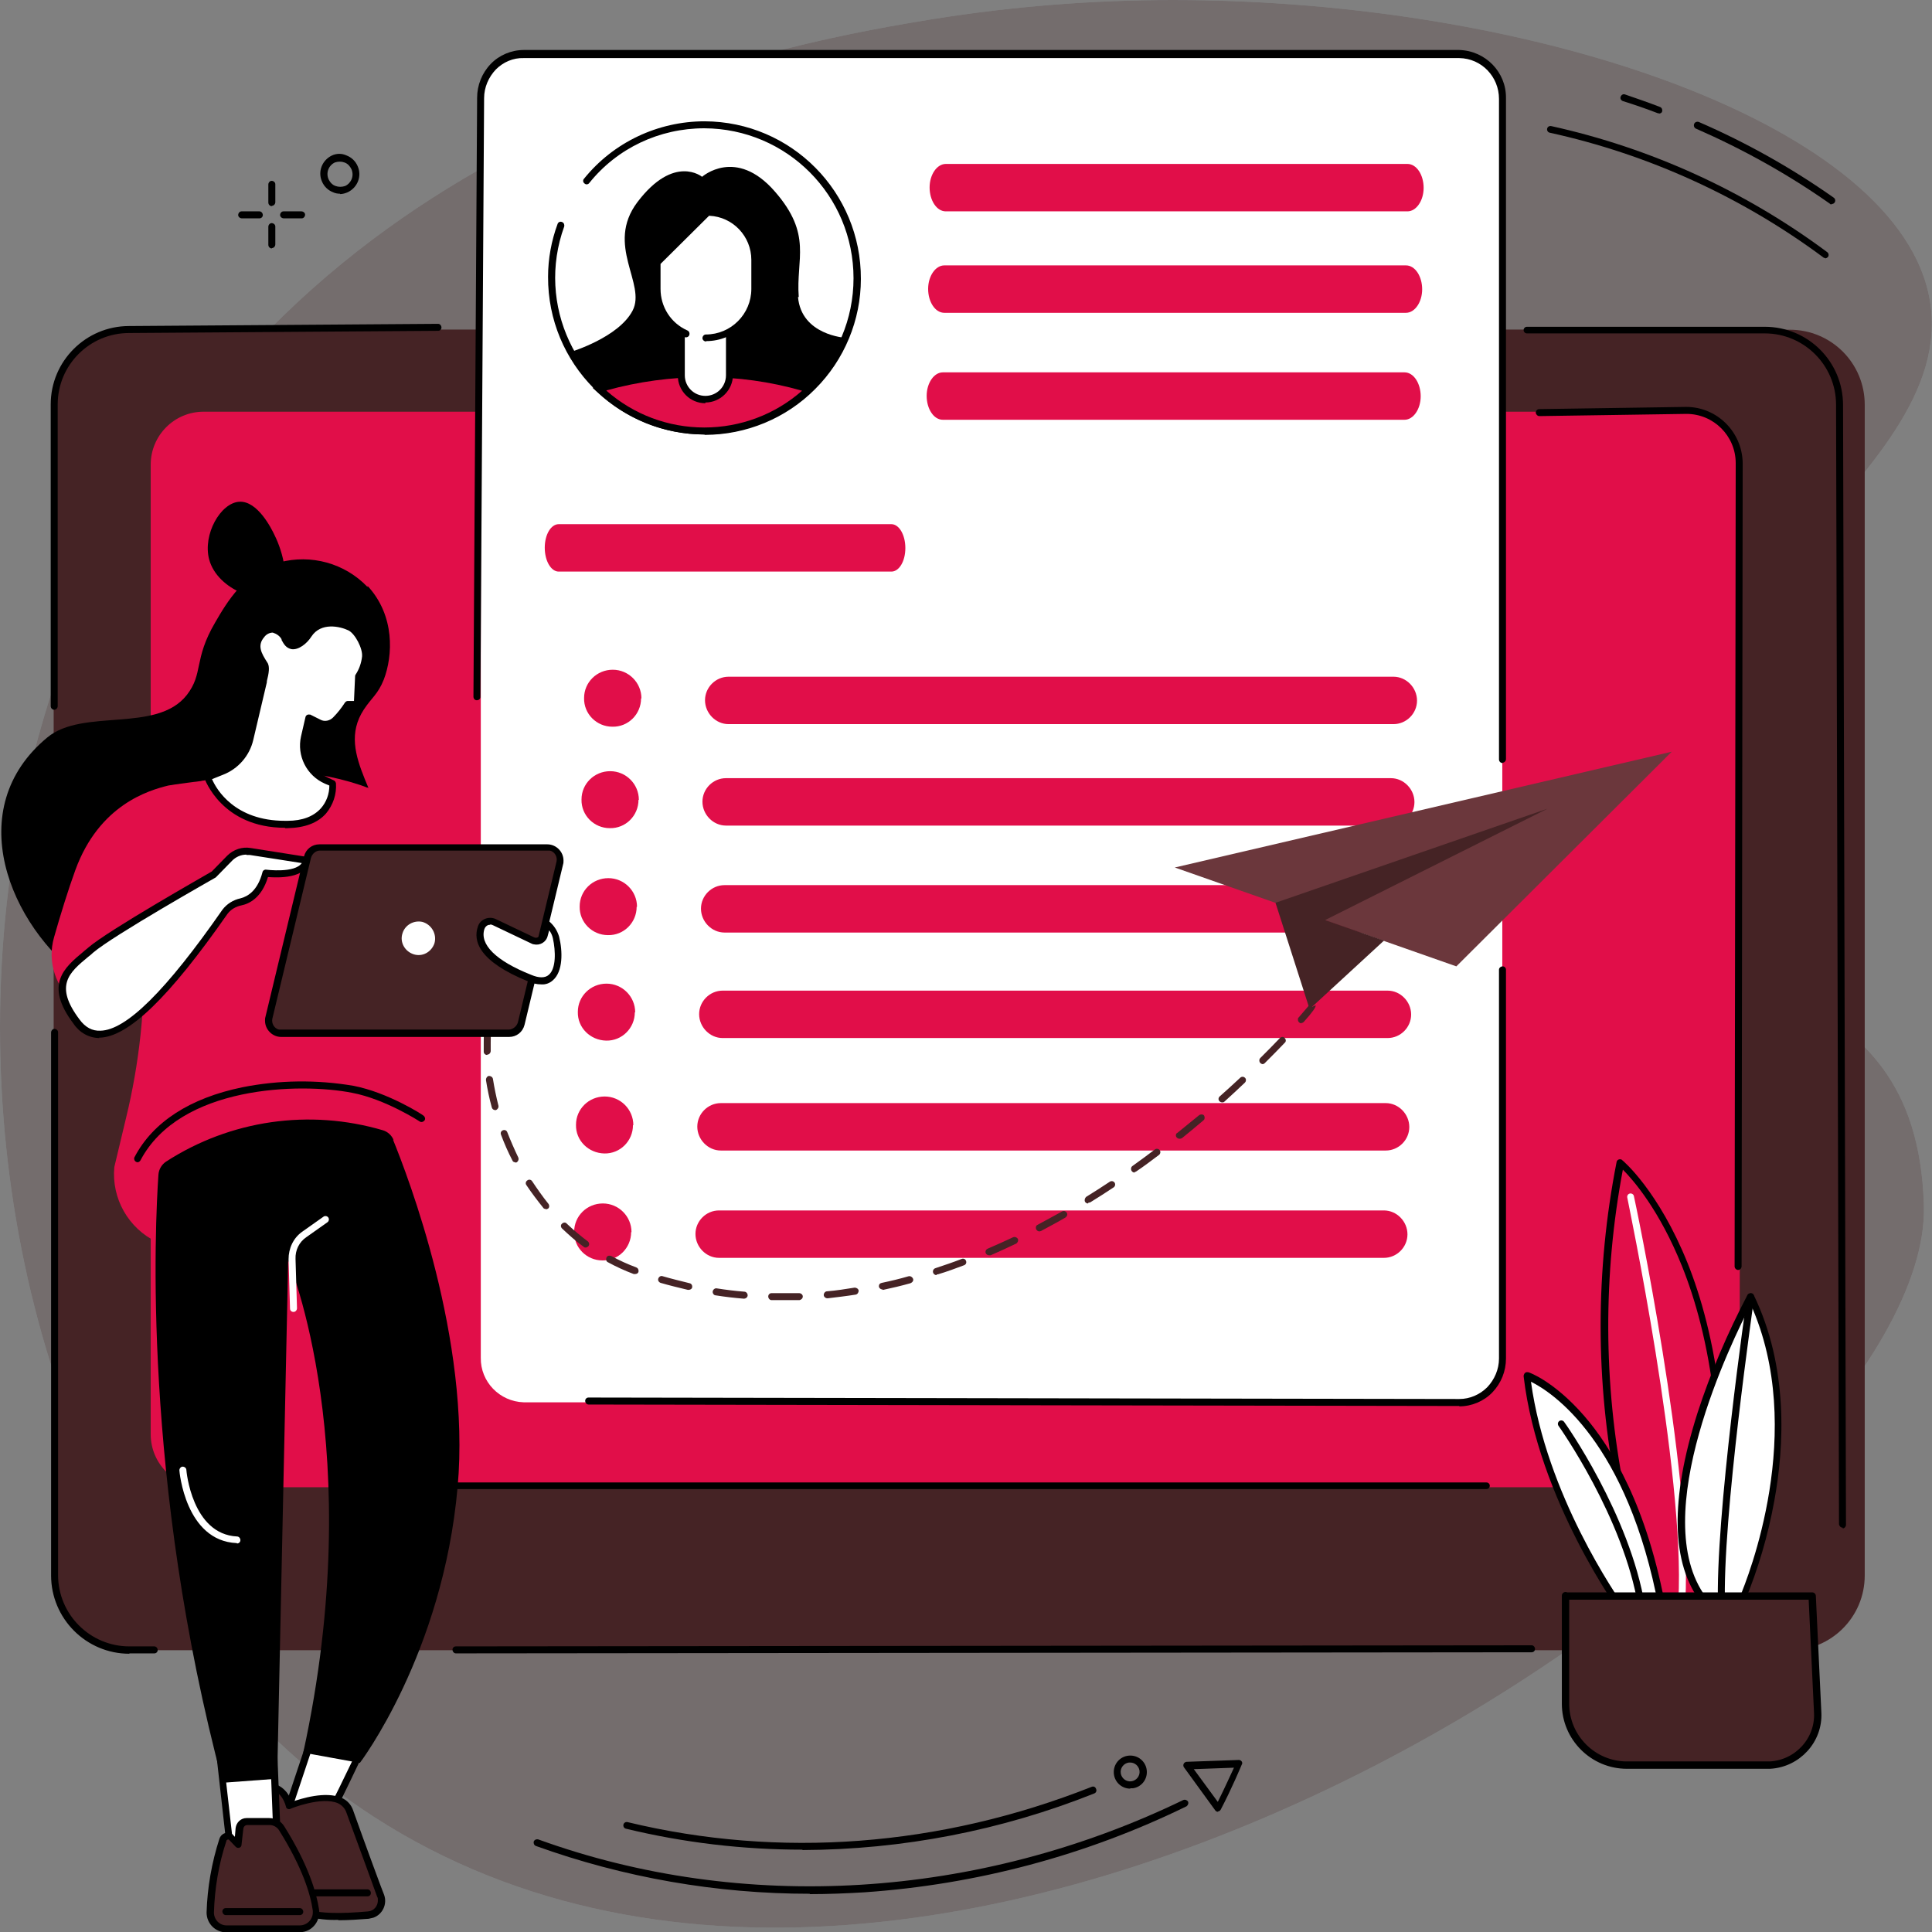 <?xml version="1.0" encoding="UTF-8"?>
<svg xmlns="http://www.w3.org/2000/svg" version="1.1" xmlns:xlink="http://www.w3.org/1999/xlink" viewBox="0 0 525.6 525.7">
  <rect x="0" y="0" width="525.6" height="525.7" fill="#808080" stroke="none"/>
  <defs>
    <style>
      .cls-1 {
        fill: #452325;
      }

      .cls-2 {
        fill: #99b9ff;
      }

      .cls-3 {
        fill: #fff;
      }

      .cls-4 {
        opacity: .2;
      }

      .cls-5 {
        fill: #6b373c;
      }

      .cls-6, .cls-7 {
        fill: none;
      }

      .cls-8 {
        fill: #e10e49;
      }

      .cls-9 {
        clip-path: url(#clippath-1);
      }

      .cls-7 {
        stroke: #000;
        stroke-linecap: round;
        stroke-linejoin: round;
        stroke-width: 2px;
      }

      .cls-10 {
        clip-path: url(#clippath-3);
      }

      .cls-11 {
        clip-path: url(#clippath-2);
      }

      .cls-12 {
        clip-path: url(#clippath);
      }
    </style>
    <clipPath id="clippath">
      <path class="cls-6" d="M254.3,5.1C219,11,89.6,31.2,29.1,151.4,9.5,190.6,0,235,0,279.2v.6c0,86.6,36.2,172,101.6,214.4,158.9,102.8,424.1-82.8,421.8-166.2-1.9-67.6-65.3-51.7-72.1-93.9-10.7-66.8,82.3-102.8,73.7-152.5C516.9,34.5,419.1,0,319.1,0c-21.7,0-43.3,1.7-64.7,5.1h0Z"/>
    </clipPath>
    <clipPath id="clippath-1">
      <rect class="cls-6" y="0" width="525.6" height="525.7"/>
    </clipPath>
    <clipPath id="clippath-2">
      <path class="cls-6" d="M451.4,441.2h14c13.9-92.6-24.6-124.8-24.6-124.8-14.2,70.4,10.6,124.8,10.6,124.8h0Z"/>
    </clipPath>
    <clipPath id="clippath-3">
      <rect class="cls-6" y="0" width="525.6" height="525.7"/>
    </clipPath>
  </defs>
  <!-- Generator: Adobe Illustrator 28.7.1, SVG Export Plug-In . SVG Version: 1.2.0 Build 142)  -->
  <g>
    <g id="Layer_1">
      <g id="Group_871">
        <g id="Group_864">
          <g class="cls-12">
            <g id="Group_863" class="cls-4">
              <rect id="Rectangle_422" class="cls-1" y="0" width="533.7" height="597"/>
            </g>
          </g>
        </g>
        <g id="Group_866">
          <g class="cls-9">
            <g id="Group_865">
              <path id="Path_616" class="cls-1" d="M486.8,448.9H42c-11.3,0-20.4-9.1-20.4-20.4V110.1c0-11.3,9.1-20.4,20.4-20.4h444.9c11.3,0,20.4,9.1,20.4,20.4v318.5c0,11.3-9.1,20.4-20.4,20.4"/>
              <path id="Path_617" class="cls-1" d="M479.9,448.9H35c-11.3,0-20.4-9.1-20.4-20.4h0V110.1c0-11.3,9.1-20.4,20.4-20.4h444.9c11.3,0,20.4,9.1,20.4,20.4v318.5c0,11.3-9.1,20.4-20.4,20.4"/>
              <path id="Path_618" class="cls-8" d="M458.8,404.6H55.4c-7.9,0-14.4-6.4-14.4-14.4h0V126.4c0-7.9,6.4-14.4,14.4-14.4h403.5c7.9,0,14.4,6.4,14.4,14.4v263.8c0,7.9-6.4,14.4-14.4,14.4h0"/>
              <path id="Path_619" d="M14.8,193.1c-.5,0-1-.4-1-1h0v-82.1c0-11.8,9.6-21.3,21.3-21.3l84.1-.6h0c.5,0,.9.5.9,1,0,.5-.4.9-.9.9l-84.1.6c-10.7,0-19.4,8.7-19.4,19.4v82.1c0,.5-.4,1-1,1h0"/>
              <path id="Path_620" d="M35.2,449.9c-11.8,0-21.3-9.6-21.3-21.3v-147.7c0-.5.4-1,.9-1,.5,0,1,.4,1,.9,0,0,0,0,0,0v147.7c0,10.7,8.7,19.4,19.4,19.4h6.8c.5,0,.9.5.9,1,0,.5-.4.9-.9.9h-6.8Z"/>
              <path id="Path_621" d="M124,449.8c-.5,0-.9-.5-.9-1,0-.5.4-.9.9-.9l292.7-.3h0c.5,0,.9.5.9,1,0,.5-.4.9-.9.9l-292.7.3Z"/>
              <path id="Path_622" d="M501.3,415.6c-.5,0-.9-.4-1-.9l-.8-304.6c0-10.7-8.7-19.4-19.4-19.4h-64.7c-.5,0-.9-.4-.9-.9,0-.5.4-.9.9-.9h64.7c11.8,0,21.3,9.5,21.3,21.3l.8,304.6c0,.5-.4,1-.9,1h0Z"/>
              <path id="Path_623" d="M371.9,112.6h-136.4c-.5,0-.9-.5-.9-1,0-.5.4-.9.9-.9h136.4c.5,0,.9.5.9,1,0,.5-.4.9-.9.9"/>
              <path id="Path_624" d="M114.5,405.2c-.5,0-.9-.5-.9-1,0-.5.4-.9.9-.9h289.9c.5,0,.9.4.9.9,0,.5-.4.9-.9.9H114.5Z"/>
              <path id="Path_625" d="M472.9,345.5h0c-.5,0-1-.4-1-1h0l.3-218.5c0-7.4-6-13.4-13.4-13.4l-40,.6c-.5,0-.9-.4-1-.9,0,0,0,0,0,0,0-.5.4-1,.9-1h0l40-.6c8.5,0,15.3,6.9,15.4,15.3l-.3,218.5c0,.5-.4,1-1,1"/>
              <path id="Path_626" class="cls-3" d="M397,381.5h-254.5c-6.6-.2-11.8-5.6-11.7-12.1V27.3c0-6.6,5.2-11.9,11.7-12,0,0,0,0,0,0h254.5c6.6.2,11.8,5.6,11.7,12.1v342c0,6.6-5.2,11.9-11.7,12,0,0,0,0,0,0"/>
              <path id="Path_627" class="cls-8" d="M242.5,155.5h-90.5c-2.1,0-3.8-2.9-3.8-6.5s1.7-6.4,3.8-6.4h90.5c2.1,0,3.8,2.9,3.8,6.5s-1.7,6.4-3.8,6.4"/>
              <path id="Path_628" class="cls-8" d="M382.5,85.1h-125.6c-2.5,0-4.4-3-4.4-6.5s2-6.4,4.4-6.4h125.6c2.5,0,4.4,3,4.4,6.5s-2,6.4-4.4,6.4"/>
              <path id="Path_629" class="cls-8" d="M382.9,57.5h-125.6c-2.5,0-4.4-3-4.4-6.5s2-6.4,4.4-6.4h125.6c2.5,0,4.4,3,4.4,6.5s-2,6.4-4.4,6.4"/>
              <path id="Path_630" class="cls-8" d="M382.1,114.2h-125.6c-2.5,0-4.4-3-4.4-6.5s2-6.4,4.4-6.4h125.6c2.5,0,4.4,3,4.4,6.5s-2,6.4-4.4,6.4"/>
              <path id="Path_631" class="cls-8" d="M378.4,224.6h-180.9c-3.5,0-6.4-3-6.4-6.5s2.9-6.4,6.4-6.4h180.9c3.5,0,6.4,3,6.4,6.5s-2.9,6.4-6.4,6.4"/>
              <path id="Path_632" class="cls-8" d="M173.7,217.6c0,4.3-3.5,7.8-7.8,7.7-4.3,0-7.8-3.5-7.7-7.8,0-4.3,3.5-7.7,7.8-7.7,4.3,0,7.8,3.5,7.8,7.8,0,0,0,0,0,0"/>
              <path id="Path_633" class="cls-8" d="M379.1,197h-180.9c-3.5,0-6.4-3-6.4-6.5s2.9-6.4,6.4-6.4h180.9c3.5,0,6.4,3,6.4,6.5s-2.9,6.4-6.4,6.4"/>
              <path id="Path_634" class="cls-8" d="M174.4,190c0,4.3-3.5,7.8-7.8,7.7-4.3,0-7.8-3.5-7.7-7.8,0-4.3,3.5-7.7,7.8-7.7,4.3,0,7.8,3.5,7.8,7.8,0,0,0,0,0,0"/>
              <path id="Path_635" class="cls-8" d="M378,253.7h-180.9c-3.5,0-6.4-3-6.4-6.5s2.9-6.4,6.4-6.4h180.9c3.5,0,6.4,3,6.4,6.5s-2.9,6.4-6.4,6.4"/>
              <path id="Path_636" class="cls-8" d="M173.2,246.7c0,4.3-3.5,7.8-7.8,7.7-4.3,0-7.8-3.5-7.7-7.8,0-4.3,3.5-7.7,7.8-7.7,4.3,0,7.8,3.5,7.8,7.8,0,0,0,0,0,0"/>
              <path id="Path_637" class="cls-8" d="M377.5,282.4h-180.9c-3.5,0-6.4-3-6.4-6.5s2.9-6.4,6.4-6.4h180.9c3.5,0,6.4,3,6.4,6.5s-2.9,6.4-6.4,6.4h0"/>
              <path id="Path_638" class="cls-8" d="M172.7,275.4c0,4.3-3.5,7.8-7.8,7.7s-7.8-3.5-7.7-7.8c0-4.3,3.5-7.7,7.8-7.7,4.3,0,7.8,3.5,7.8,7.8,0,0,0,0,0,0"/>
              <path id="Path_639" class="cls-8" d="M377,313h-180.9c-3.5,0-6.4-3-6.4-6.5s2.9-6.4,6.4-6.4h180.9c3.5,0,6.4,3,6.4,6.5s-2.9,6.4-6.4,6.4"/>
              <path id="Path_640" class="cls-8" d="M172.2,306.1c0,4.3-3.5,7.8-7.8,7.7s-7.8-3.5-7.7-7.8c0-4.3,3.5-7.7,7.8-7.7,4.3,0,7.8,3.5,7.8,7.8,0,0,0,0,0,0"/>
              <path id="Path_641" class="cls-8" d="M376.5,342.2h-180.9c-3.5,0-6.4-3-6.4-6.5,0-3.5,2.9-6.4,6.4-6.4h180.9c3.5,0,6.4,3,6.4,6.5s-2.9,6.4-6.4,6.4"/>
              <path id="Path_642" class="cls-8" d="M171.7,335.2c0,4.3-3.5,7.8-7.8,7.7-4.3,0-7.8-3.5-7.7-7.8,0-4.3,3.5-7.7,7.8-7.7,4.3,0,7.8,3.5,7.8,7.8,0,0,0,0,0,0"/>
              <path id="Path_643" class="cls-3" d="M150.1,75.5c0-22.9,18.8-41.5,41.7-41.4,22.9,0,41.5,18.8,41.4,41.7,0,22.9-18.7,41.4-41.5,41.4-23,0-41.6-18.7-41.5-41.7,0,0,0,0,0,0"/>
              <path id="Path_644" d="M191.6,118.2h0c-23.6-.1-42.6-19.3-42.5-42.9,0-4.9.9-9.8,2.6-14.4.2-.5.7-.7,1.2-.5.5.2.7.7.6,1.2-7.7,21.2,3.2,44.6,24.4,52.3,4.4,1.6,9,2.4,13.7,2.5h0c22.5,0,40.6-18.3,40.6-40.7h0c0-22.5-18.1-40.7-40.6-40.8h0c-12.2,0-23.7,5.4-31.3,14.9-.3.4-.9.5-1.3.1-.4-.3-.5-.9-.1-1.3h0c8-9.9,20.1-15.6,32.8-15.6h0c23.6.1,42.6,19.3,42.5,42.9,0,11.2-4.5,22-12.4,29.9-7.9,8-18.8,12.5-30,12.5"/>
              <path id="Path_645" class="cls-2" d="M163.1,105.8c16,15.2,41,15.2,57,0-18.6-5.6-38.4-5.6-57,0"/>
              <path id="Path_646" class="cls-3" d="M191.9,108.7h0c-3.6,0-6.6-3-6.6-6.6v-33.6h13.1v33.6c0,3.6-2.9,6.6-6.6,6.6h0"/>
              <path id="Path_647" d="M217.3,80.8c-.8-10.4,3.8-16.9-6.5-28.7-10.6-12.2-19.8-4-19.8-4,0,0-7.6-6.3-17.6,6.9-8.8,11.7,2.5,22.2-1.3,29.5s-16.7,11.2-16.7,11.2c0,0,4.1,8.3,9.2,11.9h54.2s11.2-12.2,11.2-15.7c0,0-12-.7-12.9-11.1"/>
              <path id="Path_648" class="cls-8" d="M163.1,105.8c16,15.2,41,15.2,57,0-18.6-5.6-38.4-5.6-57,0"/>
              <path id="Path_649" d="M191.6,118.2h0c-10.9,0-21.3-4.2-29.2-11.6l-1.2-1.1,1.6-.5c9.3-2.8,19-4.3,28.7-4.2h0c9.8,0,19.5,1.4,28.8,4.2l1.5.5-1.2,1.1c-7.9,7.5-18.3,11.6-29.1,11.6M165,106.3c7.4,6.5,16.8,10,26.6,10h0c9.8,0,19.2-3.5,26.6-10-8.7-2.5-17.6-3.7-26.6-3.7h0c-9,0-17.9,1.2-26.6,3.6"/>
              <path id="Path_650" class="cls-3" d="M192.5,57.6h-.5l-13.3,13.5v7.4c0,4.8,2.5,9.2,6.6,11.6v12.1c0,3.6,2.9,6.6,6.5,6.6,3.6,0,6.6-2.9,6.6-6.5,0,0,0-.1,0-.2v-11.8c4.3-2.4,7-6.9,7-11.8v-7.9c0-7.1-5.8-12.9-12.9-13"/>
              <path id="Path_651" d="M191.9,109.7h0c-4.2,0-7.5-3.4-7.5-7.5v-11.7c0-.5.4-1,.9-1,.5,0,1,.4,1,.9,0,0,0,0,0,0v11.7c0,3.1,2.5,5.6,5.6,5.6h0c3.1,0,5.6-2.5,5.6-5.6v-11.5c0-.5.4-1,.9-1,.5,0,1,.4,1,.9,0,0,0,0,0,0v11.5c0,4.1-3.4,7.5-7.5,7.5"/>
              <path id="Path_652" d="M192.1,92.9c-.5,0-1-.4-1-.9,0-.5.4-1,.9-1,0,0,0,0,0,0h0c6.9,0,12.4-5.6,12.4-12.4h0v-7.9c0-6.4-5-11.7-11.4-12h-.1s-13.2,13.1-13.2,13.1v6.8c0,4.9,2.8,9.3,7.3,11.3.5.2.7.8.5,1.3-.2.5-.8.7-1.3.5h0c-5.1-2.3-8.4-7.5-8.4-13.1v-7.2c0-.3.1-.5.3-.7l13.8-13.7c.2-.2.4-.3.7-.3h0c.2,0,.4,0,.6,0,7.4.3,13.3,6.5,13.2,13.9v7.9c0,7.9-6.4,14.3-14.3,14.3h0"/>
              <path id="Path_653" d="M397,382.5h0l-236.9-.4c-.5,0-.9-.5-.9-1,0-.5.4-.9.9-.9h0l236.9.4h0c2.9,0,5.6-1.2,7.6-3.2,2-2.1,3.2-4.9,3.2-7.8v-105.8c0-.5.5-.9,1-.9.5,0,.9.4.9.9v105.8c0,3.4-1.3,6.7-3.7,9.2-2.3,2.4-5.6,3.8-9,3.8"/>
              <path id="Path_654" d="M408.8,207.6c-.5,0-1-.4-1-1V26.9c0-6-4.7-11-10.8-11.1h-254.5c-2.9-.1-5.6,1.1-7.6,3.1-2,2.1-3.2,4.9-3.2,7.8l-1,162.9c0,.5-.4.9-1,.9h0c-.5,0-.9-.4-.9-1,0,0,0,0,0,0l1-162.9c0-3.4,1.3-6.7,3.7-9.2,2.3-2.4,5.6-3.8,9-3.8h254.5c7.1.2,12.8,6,12.7,13.1v179.8c0,.5-.4,1-1,1"/>
              <path id="Path_655" class="cls-1" d="M213.1,353.7c-1.1,0-2.2,0-3.2,0-.5,0-.9-.5-.9-1,0-.5.4-.9.9-.9,2.5,0,5,0,7.5,0,.5,0,1,.4,1,.9,0,.5-.4.9-.9,1-1.5,0-3,0-4.5,0M202.3,353.3h0c-2.5-.2-5.1-.5-7.6-.9-.5,0-.9-.6-.8-1.1s.6-.9,1.1-.8h0c2.5.4,5,.7,7.5.9.5,0,.9.5.9,1,0,.5-.5.9-1,.9M225.1,353.2c-.5,0-1-.4-1-.9,0-.5.4-1,.9-1,2.5-.2,5-.6,7.5-1,.5,0,1,.3,1.1.8,0,.5-.3,1-.8,1.1,0,0,0,0,0,0-2.5.4-5.1.7-7.6,1h0M187.3,350.9c0,0-.1,0-.2,0-2.5-.6-5-1.2-7.4-1.9-.5-.2-.8-.7-.6-1.2.2-.5.7-.8,1.2-.6,2.4.7,4.9,1.3,7.3,1.9.5.1.8.6.7,1.1,0,.4-.5.7-.9.7M240.1,350.8c-.5,0-1-.4-1-.9,0-.5.3-.8.8-.9,2.4-.5,4.9-1.1,7.3-1.8.5-.1,1,.2,1.2.7s-.2,1-.7,1.2h0c-2.5.7-5,1.3-7.4,1.8,0,0-.1,0-.2,0M254.8,346.9c-.5,0-1-.4-1-1,0-.4.3-.8.7-.9,2.4-.8,4.8-1.6,7.1-2.5.5-.2,1,0,1.2.5.2.5,0,1-.5,1.2,0,0,0,0,0,0-2.4.9-4.8,1.8-7.2,2.5,0,0-.2,0-.3,0M172.7,346.6c-.1,0-.2,0-.3,0-2.4-.9-4.8-2-7-3.2-.5-.2-.6-.8-.4-1.3.2-.5.8-.6,1.3-.4,0,0,0,0,0,0,2.2,1.2,4.4,2.2,6.8,3.1.5.2.7.7.6,1.2-.1.4-.5.6-.9.6M269.1,341.5c-.5,0-1-.4-1-.9,0-.4.2-.7.6-.9,2.3-1,4.6-2,6.9-3.1.5-.2,1,0,1.3.4.2.5,0,1-.4,1.3-2.3,1.1-4.7,2.2-7,3.2-.1,0-.2,0-.4,0M159.4,339.4c-.2,0-.4,0-.6-.2-2.1-1.5-4-3.2-5.9-5-.4-.4-.4-1,0-1.3.4-.4,1-.4,1.3,0,0,0,0,0,0,0,1.8,1.7,3.7,3.3,5.7,4.8.4.3.5.9.2,1.3-.2.2-.5.4-.8.4M282.8,335c-.5,0-1-.4-1-1,0-.4.2-.7.5-.8,2.2-1.2,4.4-2.4,6.6-3.6.5-.3,1-.1,1.3.3.3.5.1,1-.3,1.3,0,0,0,0,0,0-2.2,1.3-4.5,2.5-6.7,3.7-.1,0-.3.1-.4.1M148.5,328.9c-.3,0-.6-.1-.7-.3-1.6-2-3.2-4.1-4.6-6.2-.3-.4-.2-1,.3-1.3.4-.3,1-.2,1.3.3,0,0,0,0,0,0,1.4,2.1,2.8,4.1,4.4,6.1.3.4.3,1-.1,1.3-.2.1-.4.2-.6.2M296,327.4c-.5,0-1-.4-.9-1,0-.3.2-.6.4-.8,2.1-1.3,4.3-2.7,6.4-4.1.4-.3,1-.2,1.3.2s.2,1-.2,1.3c0,0,0,0,0,0-2.1,1.4-4.3,2.8-6.4,4.1-.2,0-.3.1-.5.1M308.7,319c-.5,0-1-.4-1-1,0-.3.1-.6.4-.8,2-1.4,4.1-3,6.1-4.5.4-.3,1-.2,1.3.2.3.4.2,1-.2,1.3h0c-2,1.5-4.1,3.1-6.2,4.5-.2.1-.4.2-.5.2M140.2,316.2c-.4,0-.7-.2-.8-.5-1.2-2.3-2.2-4.6-3.1-7-.2-.5,0-1,.5-1.2.5-.2,1,0,1.2.5,0,0,0,0,0,0,.9,2.3,1.9,4.6,3,6.9.2.5,0,1-.4,1.3-.1,0-.3.1-.4.1M320.9,309.8c-.5,0-1-.4-1-.9,0-.3.1-.6.4-.7,2-1.6,3.9-3.2,5.9-4.8.4-.3,1-.3,1.3,0,.3.4.3,1,0,1.3,0,0,0,0,0,0-1.9,1.6-3.9,3.3-5.9,4.9-.2.1-.4.2-.6.2M134.7,302c-.4,0-.8-.3-.9-.7-.7-2.5-1.2-5-1.6-7.5,0-.5.3-1,.8-1.1.5,0,1,.3,1.1.8,0,0,0,0,0,0,.4,2.5.9,4.9,1.5,7.3.1.5-.2,1-.7,1.2,0,0,0,0,0,0,0,0-.2,0-.2,0M332.5,299.9c-.5,0-1-.4-1-.9,0-.3.1-.5.3-.7,1.9-1.7,3.8-3.4,5.6-5.1.4-.4,1-.3,1.3,0,.4.4.3,1,0,1.3-1.8,1.7-3.7,3.5-5.6,5.2-.2.2-.4.2-.6.2M343.6,289.5c-.5,0-1-.4-1-1,0-.3.1-.5.3-.7,1.8-1.8,3.6-3.6,5.3-5.4.4-.4,1-.4,1.3,0,.4.4.4,1,0,1.3h0c-1.7,1.8-3.5,3.6-5.4,5.5-.2.2-.4.3-.7.3M132.5,287c-.5,0-.9-.4-.9-.9,0-.8,0-1.5,0-2.3,0-1.8,0-3.7.2-5.5,0-.5.5-.9,1-.9.5,0,.9.5.9,1,0,0,0,0,0,0-.2,1.7-.2,3.5-.2,5.3s0,1.5,0,2.2c0,.5-.4,1-.9,1,0,0,0,0,0,0h0M354.1,278.4c-.5,0-1-.4-1-1,0-.2,0-.5.2-.6,1.9-2.2,3-3.5,3-3.5l.7.6h0l.9-.4q.3.6-3.2,4.5c-.2.2-.4.3-.7.3"/>
              <path id="Path_656" class="cls-5" d="M319.6,236l76.6,26.9,58.6-58.4-135.2,31.5Z"/>
              <path id="Path_657" class="cls-1" d="M356.3,274.6l-9.3-29,74-25.6-60.5,30.3,16,5.6-20.2,18.6Z"/>
              <path id="Path_658" class="cls-1" d="M358.7,266.1c-.5,0-.9-.4-.9-.9,0,0,0-.1,0-.2l2.2-12.6c0-.5.6-.8,1-.7.5,0,.8.5.7,1l-2.2,12.6c0,.4-.4.7-.9.7"/>
            </g>
          </g>
        </g>
        <g id="Group_868">
          <g class="cls-11">
            <g id="Group_867">
              <rect id="Rectangle_424" class="cls-8" x="426.6" y="316.4" width="52.6" height="124.8"/>
            </g>
          </g>
        </g>
        <g id="Group_870">
          <g class="cls-10">
            <g id="Group_869">
              <path id="Path_660" d="M465.4,442.1h-14c-.4,0-.7-.2-.9-.6,0-.1-6.3-13.9-10.7-36.2-5.8-29.4-5.8-59.7,0-89.2.1-.5.6-.8,1.1-.7.2,0,.3.1.4.2.4.3,9.9,8.4,17.8,28,7.2,18,14.3,49.6,7.1,97.6,0,.5-.5.8-.9.8M452.1,440.2h12.6c6.9-47.1,0-78-7.1-95.7-6.1-15.2-13.2-23.4-16.1-26.3-5.4,28.6-5.3,58.1.3,86.7,3.9,19.5,9.1,32.5,10.3,35.3"/>
              <path id="Path_661" class="cls-3" d="M457.5,436.4h0c-.5,0-.9-.5-.9-1,0,0,0,0,0,0,1.9-34.7-13.8-108.8-13.9-109.6-.1-.5.2-1,.7-1.1s1,.2,1.1.7c0,0,0,0,0,0,.2.7,15.9,75.1,14,110.1,0,.5-.4.9-.9.9"/>
              <path id="Path_662" class="cls-3" d="M476.4,352.8s-31.9,57.7-12.7,82.7h10.3s20.5-45.1,2.5-82.7"/>
              <path id="Path_663" d="M473.9,436.4h-10.3c-.3,0-.6-.1-.8-.4-8.2-10.6-8.5-28-1-51.6,3.6-11.1,8.2-21.8,13.6-32.1.2-.3.5-.5.9-.5.4,0,.7.2.8.5,9.5,19.6,8.3,41.3,5.6,56-1.7,9.4-4.4,18.6-8.1,27.5-.2.3-.5.6-.9.6M464.1,434.5h9.2c2.2-5.2,18.3-45.4,3-79.6-5,9.6-28.5,57.6-12.2,79.6"/>
              <path id="Path_664" d="M468.4,438c-.5,0-.9-.4-1-.9-.9-23.8,7.8-83.8,7.9-84.4,0-.5.6-.9,1.1-.8.5,0,.9.6.8,1.1,0,.6-8.8,60.4-7.9,84,0,.5-.4,1-.9,1h0"/>
              <path id="Path_665" class="cls-3" d="M415.4,374.3s27.2,9.3,37.1,64.2h-10.7s-22.3-30.2-26.4-64.2"/>
              <path id="Path_666" d="M452.5,439.5h-10.7c-.3,0-.6-.1-.8-.4-.2-.3-22.5-30.8-26.5-64.7,0-.5.3-1,.8-1.1.1,0,.3,0,.4,0,.3,0,7.1,2.5,15.2,11.8,7.4,8.5,17.3,24.6,22.4,53.2,0,.5-.3,1-.8,1.1,0,0-.1,0-.2,0M442.2,437.6h9.1c-8.5-45.5-29.1-58.9-34.8-61.7,4.2,30.7,23.2,58.2,25.7,61.7"/>
              <path id="Path_667" d="M446.6,438c-.5,0-.9-.3-.9-.8-4-24.4-21.5-49-21.7-49.3-.3-.4-.2-1,.2-1.3.4-.3,1-.2,1.3.2.2.2,17.9,25.2,22,50.1,0,.5-.3,1-.8,1.1,0,0-.1,0-.2,0"/>
              <path id="Path_668" class="cls-1" d="M425.9,434.2h67.1l1.5,31.7c.4,7.5-5.5,13.9-13,14.3-.2,0-.4,0-.6,0h-38.3c-9.2,0-16.7-7.5-16.7-16.7h0s0-29.4,0-29.4Z"/>
              <path id="Path_668-2" data-name="Path_668" class="cls-7" d="M425.9,434.2h67.1l1.5,31.7c.4,7.5-5.5,13.9-13,14.3-.2,0-.4,0-.6,0h-38.3c-9.2,0-16.7-7.5-16.7-16.7h0s0-29.4,0-29.4Z"/>
              <path id="Path_669" d="M220.3,515.2c-25.4,0-50.6-4.4-74.5-13-.5-.2-.7-.7-.6-1.2.2-.5.7-.7,1.2-.6h0c55.7,20.2,119.7,16.3,175.5-10.7.5-.2,1,0,1.3.4.2.5,0,1-.4,1.3-27.4,13.4-57.2,21.3-87.6,23.4-5,.3-10,.5-14.9.5"/>
              <path id="Path_670" d="M218.3,503.2c-16.2,0-32.3-1.9-48-5.7-.5-.1-.8-.6-.7-1.1.1-.5.6-.8,1.1-.7h0c41.4,10,85.1,6.7,126.3-9.6.5-.2,1,0,1.2.6.2.5,0,1-.5,1.2-25.3,10.1-52.2,15.3-79.4,15.4"/>
              <path id="Path_671" d="M307.5,486.6c-2.5,0-4.5-2-4.5-4.5,0-2.5,2-4.5,4.5-4.5,2.5,0,4.5,2,4.5,4.5,0,2.2-1.6,4.1-3.8,4.4-.2,0-.4,0-.7,0M307.5,479.5c-.1,0-.3,0-.4,0-1.4.2-2.4,1.5-2.2,2.9s1.5,2.4,2.9,2.2,2.4-1.5,2.2-2.9c-.2-1.3-1.3-2.2-2.5-2.2"/>
              <path id="Path_672" d="M331.4,492.9c-.3,0-.6-.1-.8-.4l-8.5-11.7c-.3-.4-.2-1,.2-1.3.2-.1.3-.2.5-.2l14.2-.5c.3,0,.6.1.8.4.2.3.2.6,0,.9,0,0-2.6,6.3-5.7,12.2-.2.3-.4.5-.8.5h0M324.7,481.2l6.6,9c1.9-3.8,3.5-7.4,4.4-9.3l-10.9.4Z"/>
              <path id="Path_673" d="M498.3,55.6c-.2,0-.4,0-.5-.2-11.4-8-23.6-14.8-36.4-20.4-.5-.2-.7-.8-.5-1.3.2-.5.8-.7,1.3-.5h0c12.9,5.6,25.2,12.5,36.7,20.6.4.3.5.9.2,1.3-.2.3-.5.4-.8.4"/>
              <path id="Path_674" d="M451.3,30.8c-.1,0-.2,0-.3,0-3.1-1.2-6.3-2.3-9.5-3.3-.5-.2-.8-.7-.6-1.2s.7-.8,1.2-.6c0,0,0,0,0,0,3.2,1.1,6.4,2.2,9.5,3.4.5.2.7.7.6,1.2-.1.4-.5.6-.9.6"/>
              <path id="Path_675" d="M496.6,70.2c-.2,0-.4,0-.6-.2-22.1-16.4-47.5-28-74.4-33.9-.5-.1-.8-.6-.7-1.1.1-.5.6-.8,1.1-.7h0c27.2,6,52.8,17.7,75.1,34.3.4.3.5.9.2,1.3-.2.2-.5.4-.8.4"/>
              <path id="Path_676" d="M74,56.1c-.5,0-1-.4-1-1v-4.9c0-.5.4-1,.9-1s1,.4,1,.9c0,0,0,0,0,0v4.9c0,.5-.4,1-1,1"/>
              <path id="Path_677" d="M74,67.6c-.5,0-1-.4-1-1v-4.9c0-.5.4-1,.9-1s1,.4,1,.9c0,0,0,0,0,0v4.9c0,.5-.4,1-1,1"/>
              <path id="Path_678" d="M70.7,59.4h-4.9c-.5,0-1-.4-1-.9s.4-1,.9-1c0,0,0,0,0,0h4.9c.5,0,.9.5.9,1,0,.5-.4.9-.9.9"/>
              <path id="Path_679" d="M82.1,59.4h-4.9c-.5,0-1-.4-1-.9s.4-1,.9-1c0,0,0,0,0,0h4.9c.5,0,1,.4,1,.9s-.4,1-.9,1c0,0,0,0,0,0"/>
              <path id="Path_680" d="M92.5,52.7c-.6,0-1.3-.1-1.9-.4-1.3-.5-2.4-1.5-3-2.9-1.2-2.7,0-5.8,2.7-7.1,1.3-.6,2.7-.6,4,0,1.3.5,2.4,1.5,3,2.9,1.2,2.7,0,5.8-2.7,7.1-.7.3-1.4.5-2.1.5M91.1,44.2c-1.7.8-2.5,2.8-1.7,4.6.4.8,1,1.5,1.9,1.8.8.3,1.7.3,2.6,0,1.7-.8,2.5-2.8,1.7-4.6-.4-.8-1-1.5-1.9-1.8-.8-.3-1.7-.3-2.6,0"/>
              <path id="Path_681" d="M100,159.7c-6.2-6.5-15.4-9-24-6.7-9.4,2.6-14.2,10.7-17.5,16.4-5.9,10.1-3.1,13.8-7.7,19.7-8.2,10.4-28.2,3.5-37.9,11.5-23.4,19.3-10.6,51.1,10.1,66.1,13.8,10,32.6,4.2,37.7,2.6,15.5-4.8,41.2-14.2,43.7-36.6,1.7-15.1-13.7-27.1-5.4-39.7,2.1-3.2,3.8-4.1,5.4-8.1,2.5-6.5,3.1-17.4-4.4-25.5"/>
              <path id="Path_682" d="M75.7,161.5c3.5-2.9,1.3-11.3-1-15.9-.8-1.7-4.6-9.4-9.6-9.1-5.1.3-10,8.9-8.2,15.7,2.3,8.5,14.7,12.6,18.8,9.2"/>
              <path id="Path_683" class="cls-8" d="M51.8,213.4c15.1-4.8,31.3-4.8,46.3.2,7.1,2.3,12.2,8.5,13,15.9l15.8,91.1c.8,6.6-8.1,13.1-14.3,15.4-6.5,2.5-16.4,4.8-30.3,4.8s-33,0-39.1-2.7c-.2,0-.4-.2-.5-.2-7.8-3.7-12.4-11.9-11.6-20.4l3.2-13.4c3.6-14.8,5.2-29.9,4.9-45.1l-.5-26.5c-.4-8.5,4.9-16.3,13.1-19"/>
              <path id="Path_684" class="cls-8" d="M126.5,252.5s-12.6-35-26.8-38.3l7.2,49.6,19.6-11.2Z"/>
              <path id="Path_685" class="cls-8" d="M20.5,273c-5.4-4.3-7.7-11.4-5.8-18,1.7-6,3.9-13.1,5.8-18.3,6.5-17.8,20-21.7,25.3-23,.8-.2,10.2-1.4,10.2-1.4l-5.6,54.3-24.1,9.9-5.8-3.4Z"/>
              <path id="Path_686" d="M37.5,316.2c-.5,0-1-.4-1-1,0-.2,0-.3.1-.4,5-9.6,15.2-16.1,29.3-19,10-2,20.3-2.1,30.3-.4,9.3,1.8,18.7,7.8,19,8.1.4.3.6.9.3,1.3s-.9.6-1.3.3c0,0-9.4-6.1-18.4-7.8-14.2-2.8-46.9-2-57.6,18.4-.2.3-.5.5-.8.5"/>
              <path id="Path_687" class="cls-1" d="M76.5,281.1h62c1.6-.1,2.9-1.2,3.3-2.7l10.5-43.8c.5-1.8-.7-3.7-2.5-4.1-.3,0-.5-.1-.8,0h-62c-1.6.1-2.9,1.2-3.3,2.7l-10.5,43.8c-.5,1.8.7,3.7,2.5,4.1.3,0,.5,0,.8,0"/>
              <path id="Path_688" d="M76.5,282.1c-2.4,0-4.4-2-4.4-4.4,0-.4,0-.7.1-1l10.5-43.7c.5-2,2.2-3.3,4.2-3.3h62c0,0,0,0,0,0,2.4,0,4.4,2,4.4,4.4,0,.4,0,.7-.1,1l-10.5,43.7c-.5,2-2.2,3.3-4.2,3.3h-62c0,.1,0,0,0,0ZM149,231.4h-62c-1.1,0-2.1.9-2.4,2l-10.5,43.7c-.3,1.3.5,2.7,1.8,3,.2,0,.4,0,.6,0h62c1.1-.1,2.1-.9,2.4-2l10.5-43.7c.3-1.3-.5-2.7-1.8-3-.2,0-.4,0-.6,0"/>
              <path id="Path_689" class="cls-3" d="M118.2,256.6c-.8,2.4-3.3,3.8-5.7,3s-3.8-3.3-3-5.7c.7-2.3,3.1-3.6,5.4-3.1,2.5.7,4,3.3,3.3,5.8"/>
              <path id="Path_690" class="cls-3" d="M148.7,251.3l-.8,3.1c-.3,1.2-1.5,1.9-2.6,1.6-.1,0-.3,0-.4-.1l-10.5-5c-1.3-.6-2.8,0-3.4,1.2,0,0,0,.2-.1.3-1,3-.2,8.3,13.2,13.7,8.2,3.3,8.4-5.7,7.1-11.1-.4-1.5-1.2-2.8-2.5-3.7"/>
              <path id="Path_691" d="M147.2,267.8c-1.2,0-2.4-.3-3.5-.8-13.6-5.5-15-11.1-13.7-14.9.3-1,1-1.7,1.9-2.1.9-.4,2-.4,2.9,0l10.5,5c.6.3,1.3,0,1.6-.6,0,0,0-.1,0-.2l.8-3.1c.1-.5.6-.8,1.2-.7.1,0,.2,0,.3.1,1.4,1.1,2.4,2.6,2.9,4.3,1,4,1.1,9.5-1.7,11.9-.9.8-2,1.2-3.2,1.1M133.3,251.6c-.2,0-.4,0-.6.1-.4.2-.7.5-.9,1-1.4,4.2,3.1,8.7,12.7,12.5,2.1.9,3.8.9,4.8,0,2-1.7,1.9-6.4,1.1-10-.2-.8-.5-1.5-1-2.1l-.4,1.5c-.4,1.7-2.1,2.7-3.8,2.3-.2,0-.4-.1-.6-.2l-10.5-5c-.2-.1-.5-.2-.7-.2"/>
              <path id="Path_692" class="cls-3" d="M58.2,237.9s-27.8,15.7-33.6,20.6-12,8.7-3.9,19.4c6.9,9.1,19.1,1,40.5-29.8,1.1-1.4,2.6-2.4,4.4-2.7,2.1-.5,5.3-2.2,6.7-7.8,0,0,10.2,1.4,11.1-3.5l-15.3-2.4c-2-.4-4.1.3-5.6,1.8l-4.3,4.4Z"/>
              <path id="Path_693" d="M27.1,282.4c-2.9,0-5.5-1.5-7.1-3.9-8-10.6-2.6-15.2,2.7-19.6.4-.4.9-.7,1.3-1.1,5.6-4.8,31.4-19.4,33.6-20.7l4.2-4.3c1.7-1.7,4.1-2.5,6.4-2.1l15.2,2.4c.5,0,.9.6.8,1.1,0,0,0,0,0,0-.9,4.9-8.7,4.6-11.3,4.4-1.7,5.7-5.2,7.3-7.2,7.7-1.5.3-2.9,1.1-3.8,2.3-15.9,22.8-27,33.5-34.8,33.7h-.2M67,232.5c-1.4,0-2.8.6-3.8,1.6l-4.3,4.4c0,0-.1.1-.2.2-.3.2-27.8,15.7-33.4,20.5-.4.4-.9.8-1.3,1.1-5.2,4.3-9.3,7.8-2.4,17,1.6,2.2,3.5,3.2,5.7,3.1,7-.1,17.9-10.9,33.2-32.9,1.2-1.6,3-2.7,4.9-3.1,2-.5,4.7-2.1,6-7.1.1-.5.6-.8,1.1-.7,0,0,7.7,1,9.6-1.8l-14.1-2.2c-.3,0-.6,0-.9,0M58.2,237.9h0Z"/>
              <path id="Path_694" class="cls-3" d="M86.8,196.6c1.5.7,3.3.4,4.5-.7,1.3-1.3,2.4-2.7,3.3-4.2h1.7c.5,0,1-.4,1-.9l.3-6.6c1.1-1.6,1.7-3.5,2-5.4.2-2.5-2-6.9-4.2-8-3-1.5-8.5-2.3-11.3,2-1.2,1.8-3.2,3.2-4.4,2.9-1.1-.2-1.6-1.2-2.2-2.2-1-1.9-3.6-3.6-6.1-.7-2.5,3-.8,5.7.8,8,.6.9,0,3.5-.3,4.6l-3.7,15.7c-.9,4-3.8,7.3-7.7,8.8l-3.9,1.5s4.3,13.2,21.8,12.8c13.3-.3,12.3-11.2,12.3-11.2l-1.7-.8c-4.6-2-7.1-7-6-11.9l1.2-5.2,2.8,1.4Z"/>
              <path id="Path_695" d="M77.6,225.2c-17.3,0-21.9-13.3-22-13.5-.2-.5,0-1,.6-1.2l3.9-1.5c3.6-1.4,6.2-4.4,7.1-8.1l3.7-15.9c.6-2.7.5-3.4.4-3.6-1.4-2.1-3.8-5.6-.7-9.2.9-1.3,2.4-2,3.9-1.9,1.6.3,3,1.3,3.8,2.7v.2c.6.9.9,1.4,1.5,1.5.6.1,2.3-.8,3.4-2.5,2.9-4.4,8.5-4.3,12.5-2.3,2.7,1.3,5,6.2,4.8,8.9-.2,2-.9,3.9-2,5.6l-.3,6.4c0,1-.9,1.9-2,1.9h-1.2c-.9,1.4-2,2.7-3.1,3.9-1.5,1.5-3.7,1.9-5.6.9l-1.7-.8-.9,4c-1,4.4,1.3,8.9,5.4,10.8l1.7.8c.3.1.5.4.6.8.2,3-.8,5.9-2.7,8.2-2.3,2.6-5.8,3.9-10.5,4-.2,0-.5,0-.7,0M57.7,212c1.2,2.8,6.2,11.3,19.8,11.3s.5,0,.7,0c4.1,0,7.1-1.2,9.1-3.4,1.5-1.7,2.3-3.9,2.3-6.2l-1.2-.5c-5-2.2-7.7-7.6-6.5-12.9l1.2-5.2c.1-.5.6-.8,1.1-.7,0,0,.1,0,.2,0l2.8,1.4c1.1.6,2.5.3,3.4-.6,1.2-1.2,2.3-2.6,3.2-4,.2-.3.5-.5.8-.5h1.7s0,0,0,0c0,0,0,0,0,0l.3-6.6c0-.2,0-.3.1-.5,1-1.5,1.6-3.2,1.8-5,.2-2.2-1.9-6.2-3.7-7.1-2.3-1.1-7.5-2.3-10.1,1.7-1.2,1.9-3.5,3.7-5.4,3.4-1.5-.3-2.1-1.4-2.7-2.5v-.2c-.5-.9-1.4-1.5-2.4-1.8-.9,0-1.8.5-2.3,1.2-2,2.3-.8,4.4.8,6.9.8,1.1.4,3.1-.1,5.1v.3c0,0-3.7,15.7-3.7,15.7-1,4.3-4.1,7.9-8.3,9.5l-3,1.2Z"/>
              <path id="Path_696" class="cls-3" d="M85.8,469.9l-9.2,27.6s10.1-.9,11-.7,12.7-25.1,12.7-25.1l-14.5-1.8Z"/>
              <path id="Path_697" d="M76.6,498.4c-.5,0-1-.4-.9-1,0-.1,0-.2,0-.3l9.2-27.6c.1-.4.6-.7,1-.6l14.5,1.8c.5,0,.9.5.8,1.1,0,0,0,.2,0,.3,0,0-3,6.4-6,12.6-6.4,13.3-6.8,13.2-7.8,13-.7,0-6,.3-10.8.7h0M86.5,470.9l-8.5,25.5c3-.2,7.6-.6,9.3-.6,1.5-2,7.6-14.7,11.7-23.4l-12.4-1.5ZM87.8,495.8h0s0,0,0,0"/>
              <path id="Path_698" class="cls-1" d="M78.7,491.4s13.9-5.7,16.5,1.5c3.3,9.1,8.4,23,8.4,23,.7,2-.3,4.3-2.3,5-.3.1-.7.2-1,.2-5.1.4-12.6.7-16.2-.5-5.6-2-14.8-19.6-14.8-19.6l2.8-15s5-.7,6.7,5.5"/>
              <path id="Path_699" d="M92,522.3c-2.8.1-5.6-.2-8.3-.9-5.8-2-14.4-18.2-15.3-20-.1-.2-.1-.4,0-.6l2.8-15c0-.4.4-.7.8-.8,0,0,5.3-.7,7.4,5.2,2.5-.9,9.2-3,13.5-1.1,1.5.6,2.7,1.9,3.2,3.5,3.2,9,8.3,22.8,8.4,22.9.9,2.5-.4,5.3-2.9,6.2-.4.1-.8.2-1.3.3-2.5.2-5.5.4-8.2.4M70.2,500.8c2.7,5,9.9,17.4,14.1,18.8,2.6.9,8.2,1.1,15.8.4,1.6-.1,2.8-1.5,2.7-3.2,0-.3,0-.5-.2-.8,0-.1-5.1-14-8.4-23-.4-1.1-1.2-1.9-2.2-2.4-4.4-2-12.9,1.4-13,1.5-.5.2-1,0-1.2-.5,0,0,0,0,0-.1-1.1-4-3.7-4.7-4.9-4.8l-2.6,13.9Z"/>
              <path id="Path_700" d="M100,515.9h-14.3c-.5,0-.9-.5-.9-1,0-.5.4-.9.9-.9h14.3c.5,0,.9.5.9,1,0,.5-.4.9-.9.9"/>
              <path id="Path_701" class="cls-3" d="M59.7,476.7l3.1,27.7,12.6-3.5-1-25-14.8.7Z"/>
              <path id="Path_702" d="M62.8,505.3c-.5,0-.9-.4-.9-.8l-3.1-27.7c0-.5.3-1,.8-1.1,0,0,0,0,0,0l14.8-.7c.5,0,1,.4,1,.9,0,0,0,0,0,0l1,25c0,.4-.3.8-.7,1l-12.6,3.5c0,0-.2,0-.3,0M60.7,477.6l2.9,25.6,10.8-3-.9-23.3-12.8.6Z"/>
              <path id="Path_703" class="cls-1" d="M61.6,524.8h20c2.4,0,4.4-2,4.4-4.4,0-.2,0-.4,0-.6-.7-4.5-2.8-12-9.3-22.3-.7-1.1-2-1.8-3.3-1.8h-6.1c-1,0-1.9.8-2,1.8l-.5,4.4-1.8-1.9c-.5-.5-1.4-.6-2,0-.2.2-.3.3-.3.6-2.1,6.4-3.3,13.1-3.4,19.8,0,2.4,1.9,4.5,4.4,4.5,0,0,0,0,0,0"/>
              <path id="Path_704" d="M81.6,525.7h-20c-3,0-5.4-2.4-5.4-5.4,0,0,0,0,0,0,.2-6.8,1.4-13.6,3.5-20.1.4-1.2,1.7-1.9,2.9-1.5.4.1.7.3.9.6l.4.4.2-2.4c.2-1.5,1.4-2.7,3-2.7h6.1c1.7,0,3.2.8,4.1,2.2,6.6,10.5,8.8,18.1,9.5,22.7.4,2.9-1.6,5.7-4.5,6.1-.3,0-.5,0-.8,0M61.9,500.5s0,0,0,0c-.1,0-.3.1-.3.3-2.1,6.3-3.2,12.9-3.4,19.5,0,1.9,1.5,3.5,3.4,3.5,0,0,0,0,0,0h20c1.9,0,3.5-1.6,3.5-3.5,0-.2,0-.3,0-.5-.6-4.4-2.8-11.7-9.2-21.9-.5-.8-1.5-1.4-2.5-1.4h-6.1c-.6,0-1,.4-1.1,1l-.5,4.4c0,.5-.5.9-1,.8-.2,0-.4-.1-.6-.3l-1.8-1.9c0,0-.2-.1-.3-.1"/>
              <path id="Path_705" d="M81.6,521h-20.2c-.5,0-.9-.5-.9-1,0-.5.4-.9.9-.9h20.2c.5,0,.9.5.9,1,0,.5-.4.9-.9.9"/>
              <path id="Path_706" d="M107.1,310.2c-.5-1.3-1.6-2.3-2.9-2.7-20-5.9-41.5-2.8-59,8.5-1.2.8-2,2.1-2.1,3.6-.9,13.3-4.5,82.9,17.5,165.4l14.8-1.1,3-141s22,51.7,4.1,133.9l15.4,2.8s22.6-29.7,26.6-75.1c3.6-40.1-13.6-84.7-17.6-94.5"/>
              <path id="Path_707" class="cls-3" d="M64.4,419.8h0c-14-.6-15.6-19.6-15.6-19.8,0-.5.4-1,.9-1,.5,0,1,.4,1,.9,0,.2,1.5,17.5,13.8,18.1.5,0,.9.5.9,1,0,.5-.4.9-.9.9"/>
              <path id="Path_708" class="cls-3" d="M79.8,356.9c-.5,0-.9-.4-.9-.9l-.4-13.4c0-3,1.3-5.8,3.7-7.5l5.8-4.1c.4-.3,1-.2,1.3.2s.2,1-.2,1.3l-5.8,4.1c-1.9,1.3-3,3.5-2.9,5.9l.4,13.4c0,.5-.4,1-.9,1h0"/>
            </g>
          </g>
        </g>
      </g>
    </g>
  </g>
</svg>